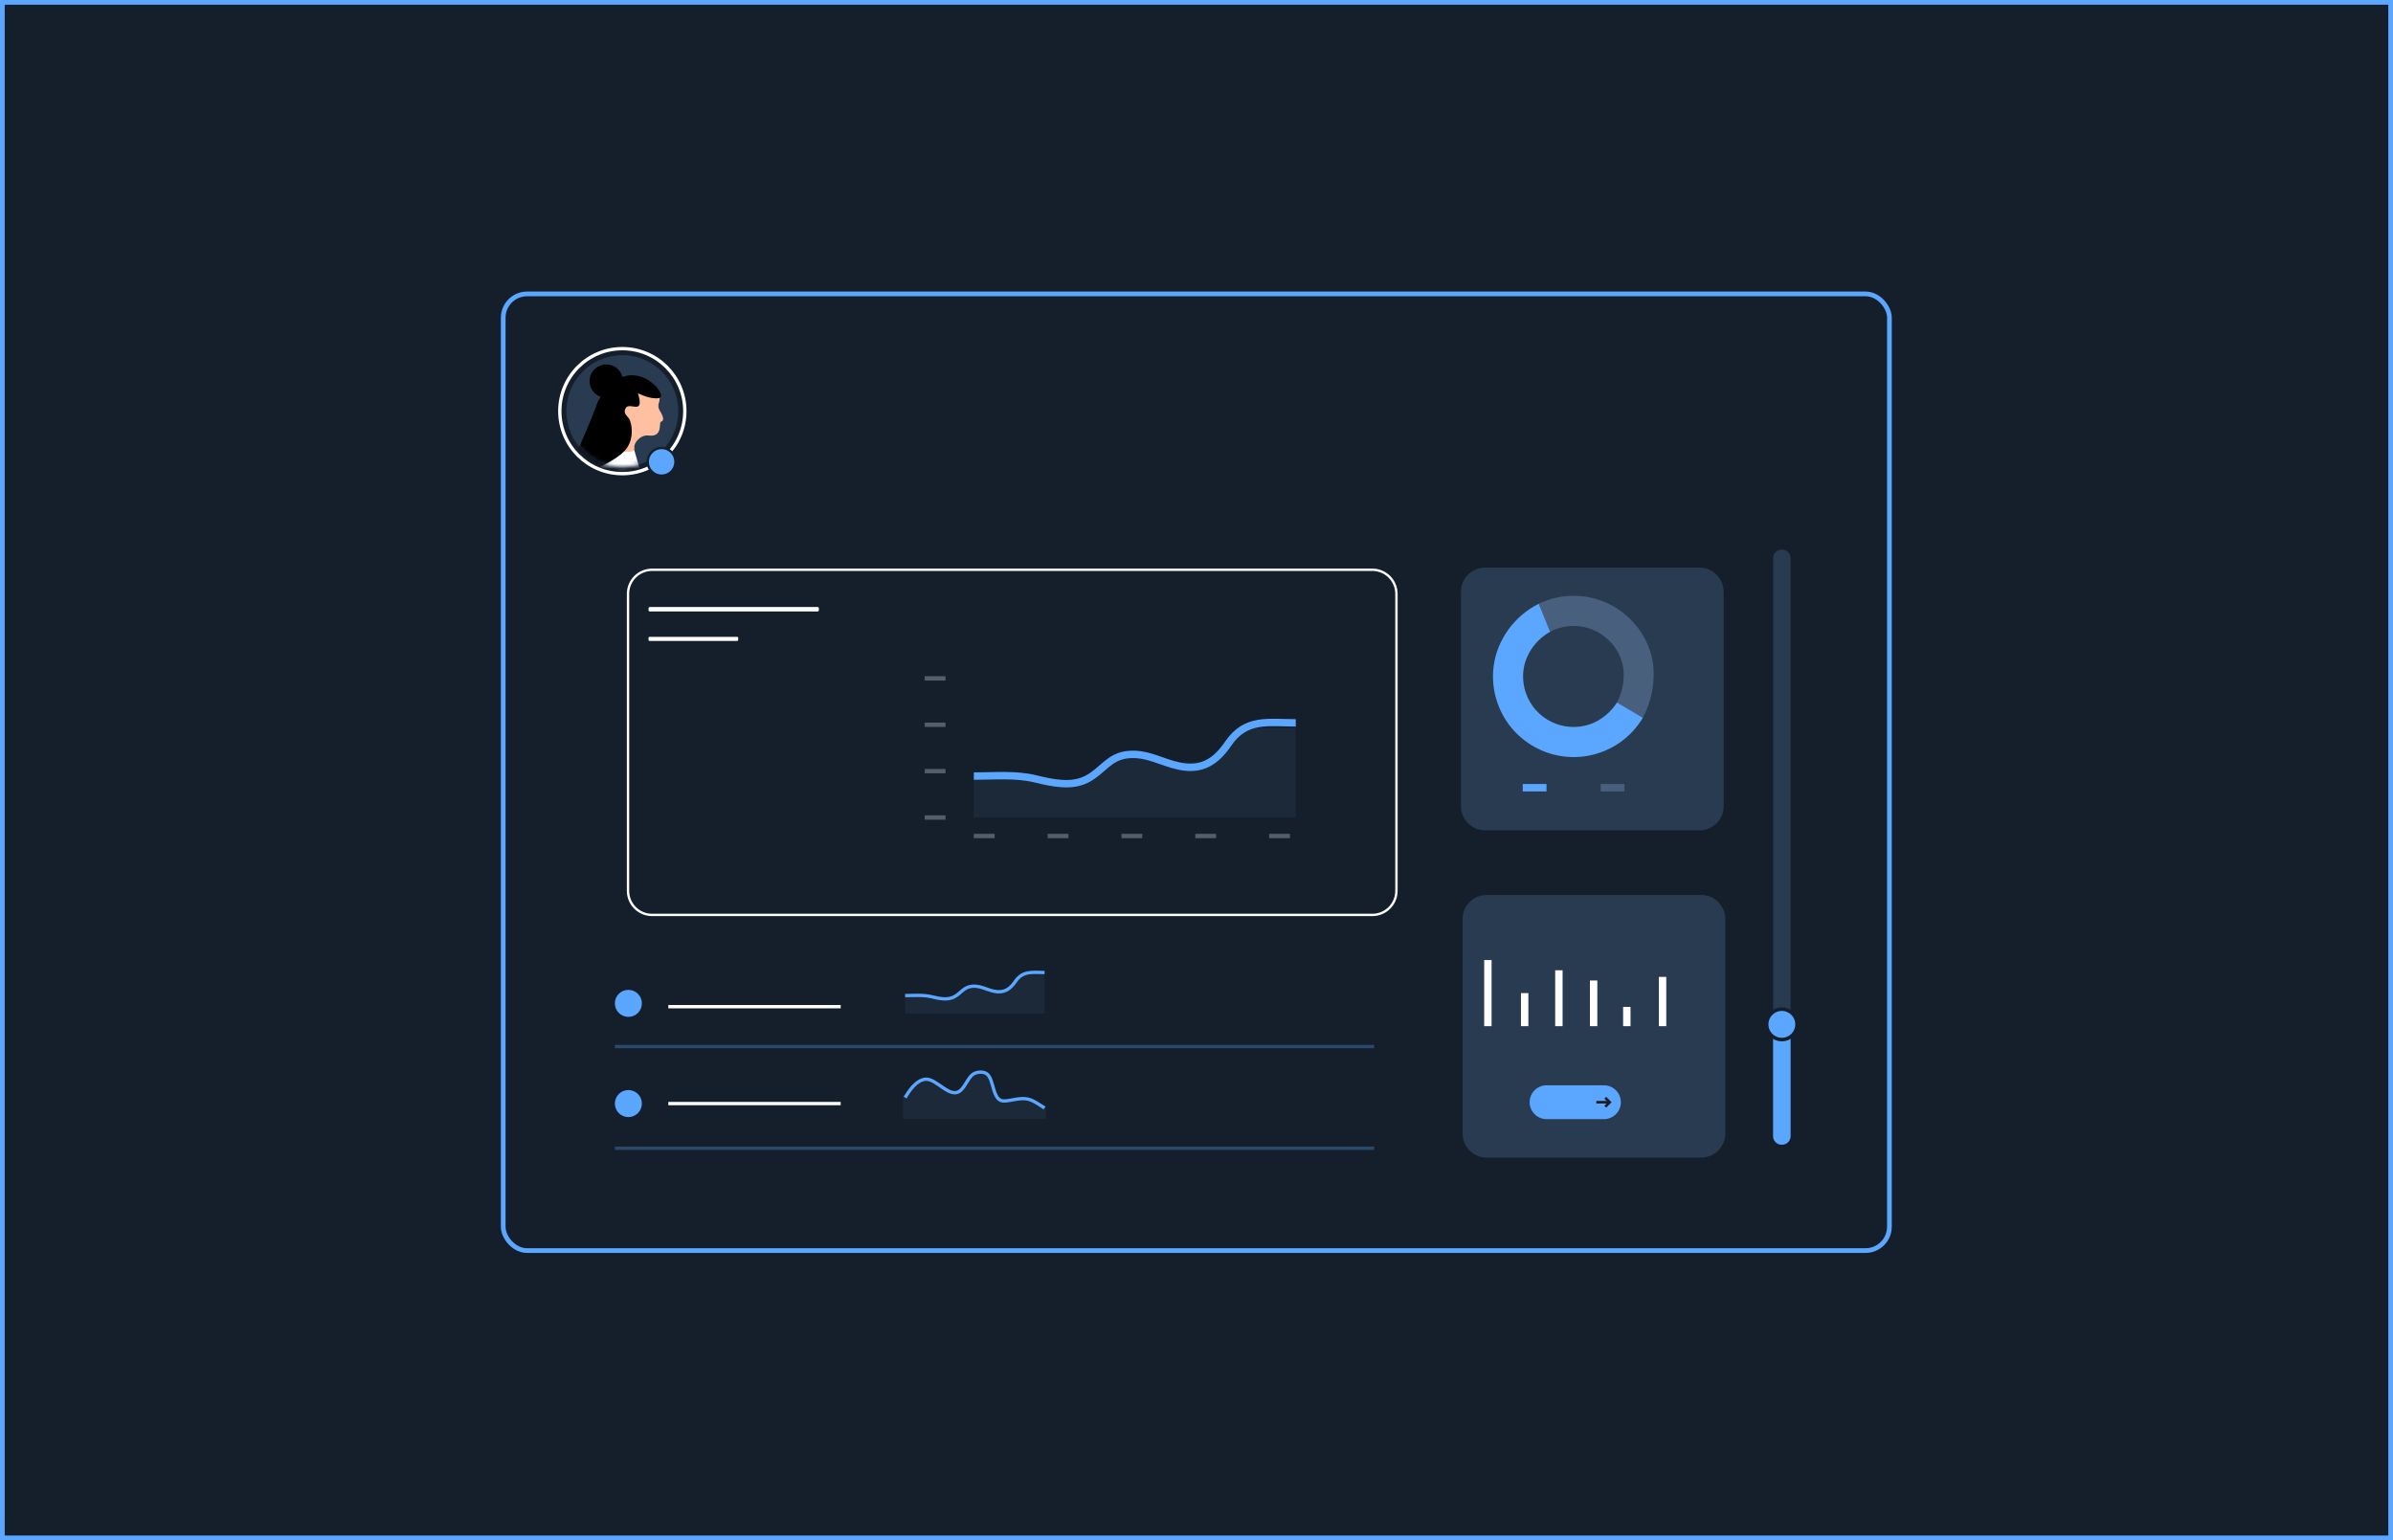 <svg width="508" height="327" viewBox="0 0 508 327" fill="none" xmlns="http://www.w3.org/2000/svg">
<rect x="0.5" y="0.5" width="507" height="326" fill="#151F2B" stroke="#5BA7FF"/>
<rect x="106.826" y="62.398" width="294.268" height="203.102" rx="5.063" stroke="#5BA7FF"/>
<path d="M132.11 100.56C139.439 100.56 145.38 94.618 145.38 87.29C145.38 79.961 139.439 74.019 132.11 74.019C124.781 74.019 118.84 79.961 118.84 87.29C118.84 94.618 124.781 100.56 132.11 100.56Z" stroke="white" stroke-width="0.707" stroke-miterlimit="10"/>
<path d="M143.987 87.288C143.987 80.729 138.669 75.411 132.11 75.411C125.55 75.411 120.232 80.729 120.232 87.288C120.232 93.848 125.55 99.166 132.11 99.166C138.669 99.166 143.987 93.848 143.987 87.288Z" fill="#293B50"/>
<mask id="mask0_2663_916" style="mask-type:luminance" maskUnits="userSpaceOnUse" x="120" y="75" width="24" height="25">
<path d="M143.987 87.288C143.987 80.729 138.669 75.411 132.11 75.411C125.55 75.411 120.232 80.729 120.232 87.288C120.232 93.848 125.55 99.166 132.11 99.166C138.669 99.166 143.987 93.848 143.987 87.288Z" fill="white"/>
</mask>
<g mask="url(#mask0_2663_916)">
<path d="M134.633 95.513L137.118 104.087C137.118 104.087 126.185 105.946 122.194 103.372L129.993 94.209L134.628 95.508L134.633 95.513Z" fill="white"/>
<path d="M129.998 94.214C129.998 94.214 122.554 96.386 122.199 103.376L129.998 94.214Z" fill="black"/>
<path d="M136.703 81.238C136.703 81.238 140.773 81.439 139.95 85.299C139.95 85.299 139.464 86.154 140.067 87.205C140.067 87.205 141.469 89.256 140.315 89.527C139.796 89.649 140.838 92.864 137.679 92.462C136.025 92.251 134.502 93.962 134.67 95.05C134.988 97.148 128.035 94.854 128.035 94.854L130.372 87.177L136.703 81.243V81.238Z" fill="#FFC0A1"/>
<path d="M126.951 85.177C133.502 73.472 142.226 83.981 139.973 84.499C138.179 84.911 135.432 83.486 135.432 83.486C136.904 88.368 133.665 85.214 132.843 86.621C132.086 87.906 133.441 88.373 133.759 89.312C134.394 91.177 134.306 93.877 132.623 95.686C130.717 97.741 125.816 100.237 123.638 99.938C121.774 99.68 121.255 98.452 122.489 95.858C125.147 90.256 126.946 85.182 126.946 85.182L126.951 85.177Z" fill="black"/>
<path d="M128.699 84.444C130.652 84.444 132.236 82.86 132.236 80.907C132.236 78.953 130.652 77.37 128.699 77.37C126.745 77.37 125.161 78.953 125.161 80.907C125.161 82.86 126.745 84.444 128.699 84.444Z" fill="black"/>
</g>
<g filter="url(#filter0_d_2663_916)">
<path d="M356.822 118.53H311.283C308.46 118.53 306.171 120.819 306.171 123.642V169.181C306.171 172.004 308.46 174.292 311.283 174.292H356.822C359.645 174.292 361.933 172.004 361.933 169.181V123.642C361.933 120.819 359.645 118.53 356.822 118.53Z" fill="#293B50"/>
</g>
<path d="M329.067 134.127C329.613 133.828 329.983 133.673 330.59 133.463C336.197 131.552 342.29 134.543 344.201 140.15C345.196 143.061 344.594 146.616 343.262 149.135L348.748 152.382C350.925 148.336 351.85 142.776 350.247 138.084C347.196 129.141 337.468 124.361 328.525 127.412C327.801 127.66 327.319 127.842 326.651 128.174" fill="#48607D"/>
<path d="M343.262 149.14C342 151.139 339.926 152.943 337.515 153.765C331.908 155.676 325.815 152.686 323.904 147.079C323.474 145.817 323.292 144.528 323.334 143.266C323.348 142.846 323.385 142.43 323.45 142.019C323.941 138.785 326.109 135.762 329.071 134.131L326.656 128.183C321.469 130.753 317.834 135.832 317.091 141.346C316.75 143.888 316.974 146.546 317.862 149.14C320.913 158.083 330.641 162.863 339.585 159.812C343.584 158.447 346.748 155.751 348.752 152.387L343.267 149.14H343.262Z" fill="#5BA7FF"/>
<path d="M323.254 167.237H328.3" stroke="#5BA7FF" stroke-width="1.571" stroke-miterlimit="10"/>
<path d="M339.804 167.237H344.851" stroke="#48607D" stroke-width="1.571" stroke-miterlimit="10"/>
<path d="M133.394 215.887C134.979 215.887 136.263 214.603 136.263 213.018C136.263 211.434 134.979 210.149 133.394 210.149C131.81 210.149 130.525 211.434 130.525 213.018C130.525 214.603 131.81 215.887 133.394 215.887Z" fill="#5BA7FF"/>
<path d="M192.147 215.172V211.364H197.315L201.067 212.037L203.3 211.364L205.893 209.485L210.262 210.112L213.799 210.06L217.444 206.934H221.743V215.172H192.147Z" fill="#1B2939"/>
<path d="M192.147 211.364C194.039 211.364 195.974 211.172 197.815 211.621C199.315 211.985 201.095 212.392 202.543 211.644C204.006 210.887 204.571 209.542 206.361 209.387C208.127 209.233 209.426 210.126 211.08 210.462C213.15 210.878 214.43 210 215.542 208.374C217.159 206.009 219.187 206.476 221.747 206.476" stroke="#5BA7FF" stroke-width="0.707" stroke-miterlimit="10"/>
<path d="M191.68 237.568V232.694L196.376 229.134L203.03 231.956L206.945 227.466L209.506 227.994L212.393 233.596L218.131 233.335L222.033 234.788V237.568H191.68Z" fill="#1B2939"/>
<path d="M130.525 222.186H291.719" stroke="#5BA7FF" stroke-opacity="0.3" stroke-width="0.707" stroke-miterlimit="10"/>
<path d="M130.525 243.777H291.719" stroke="#5BA7FF" stroke-opacity="0.3" stroke-width="0.707" stroke-miterlimit="10"/>
<g filter="url(#filter1_d_2663_916)">
<path d="M357.167 188.02H311.629C308.805 188.02 306.517 190.309 306.517 193.132V238.67C306.517 241.493 308.805 243.782 311.629 243.782H357.167C359.99 243.782 362.279 241.493 362.279 238.67V193.132C362.279 190.309 359.99 188.02 357.167 188.02Z" fill="#293B50"/>
</g>
<path d="M330.931 217.859V205.996" stroke="white" stroke-width="1.571" stroke-miterlimit="10"/>
<path d="M315.857 217.86V203.828" stroke="white" stroke-width="1.571" stroke-miterlimit="10"/>
<path d="M323.665 217.859V210.841" stroke="white" stroke-width="1.571" stroke-miterlimit="10"/>
<path d="M338.304 217.859V208.163" stroke="white" stroke-width="1.571" stroke-miterlimit="10"/>
<path d="M345.351 217.859V213.775" stroke="white" stroke-width="1.571" stroke-miterlimit="10"/>
<path d="M352.939 217.86V207.398" stroke="white" stroke-width="1.571" stroke-miterlimit="10"/>
<path d="M178.466 213.723H141.875" stroke="white" stroke-width="0.707" stroke-miterlimit="10"/>
<path d="M133.394 237.161C134.979 237.161 136.263 235.877 136.263 234.292C136.263 232.708 134.979 231.423 133.394 231.423C131.81 231.423 130.525 232.708 130.525 234.292C130.525 235.877 131.81 237.161 133.394 237.161Z" fill="#5BA7FF"/>
<path d="M178.466 234.292H141.875" stroke="white" stroke-width="0.707" stroke-miterlimit="10"/>
<path d="M192.147 233.021C193.025 231.512 194.502 229.372 196.376 229.134C198.866 228.816 201.735 233.638 204.029 231.395C204.959 230.484 205.38 229.162 206.319 228.26C207.043 227.564 208.66 227.363 209.501 227.994C211.108 229.199 210.603 233.886 213.225 233.745C214.832 233.661 216.514 233.007 218.131 233.33C219.402 233.582 220.654 234.558 221.747 235.236" stroke="#5BA7FF" stroke-width="0.707" stroke-miterlimit="10"/>
<g filter="url(#filter2_d_2663_916)">
<path d="M286.462 118.53H133.563C130.739 118.53 128.451 120.819 128.451 123.642V186.698C128.451 189.521 130.739 191.81 133.563 191.81H286.462C289.285 191.81 291.574 189.521 291.574 186.698V123.642C291.574 120.819 289.285 118.53 286.462 118.53Z" fill="#151F2B"/>
<path d="M286.462 118.53H133.563C130.739 118.53 128.451 120.819 128.451 123.642V186.698C128.451 189.521 130.739 191.81 133.563 191.81H286.462C289.285 191.81 291.574 189.521 291.574 186.698V123.642C291.574 120.819 289.285 118.53 286.462 118.53Z" stroke="white" stroke-width="0.5" stroke-miterlimit="10"/>
</g>
<path d="M206.73 173.558V164.765H218.664L227.331 166.311L232.485 164.765L238.475 160.424L248.568 161.877L256.736 161.751L265.151 154.532H275.075V173.558H206.73Z" fill="#1B2939"/>
<path d="M206.73 164.765C211.094 164.765 215.57 164.325 219.822 165.358C223.28 166.194 227.401 167.143 230.737 165.409C234.111 163.662 235.419 160.555 239.555 160.195C243.634 159.84 246.638 161.905 250.451 162.671C255.231 163.634 258.189 161.601 260.749 157.849C264.478 152.396 269.164 153.466 275.075 153.466" stroke="#5BA7FF" stroke-width="1.571" stroke-miterlimit="10"/>
<g opacity="0.3">
<path d="M200.716 144.023H196.301" stroke="#ECF0F4" stroke-width="0.922" stroke-miterlimit="10"/>
<path d="M200.716 153.868H196.301" stroke="#ECF0F4" stroke-width="0.922" stroke-miterlimit="10"/>
<path d="M200.716 163.714H196.301" stroke="#ECF0F4" stroke-width="0.922" stroke-miterlimit="10"/>
<path d="M200.716 173.563H196.301" stroke="#ECF0F4" stroke-width="0.922" stroke-miterlimit="10"/>
</g>
<g opacity="0.3">
<path d="M211.145 177.488H206.73" stroke="#ECF0F4" stroke-width="0.922" stroke-miterlimit="10"/>
<path d="M226.817 177.488H222.402" stroke="#ECF0F4" stroke-width="0.922" stroke-miterlimit="10"/>
<path d="M242.489 177.488H238.073" stroke="#ECF0F4" stroke-width="0.922" stroke-miterlimit="10"/>
<path d="M258.161 177.488H253.745" stroke="#ECF0F4" stroke-width="0.922" stroke-miterlimit="10"/>
<path d="M273.832 177.488H269.417" stroke="#ECF0F4" stroke-width="0.922" stroke-miterlimit="10"/>
</g>
<path d="M378.297 116.684H378.222C377.221 116.684 376.409 117.496 376.409 118.497V241.217C376.409 242.218 377.221 243.03 378.222 243.03H378.297C379.298 243.03 380.11 242.218 380.11 241.217V118.497C380.11 117.496 379.298 116.684 378.297 116.684Z" fill="#293B50"/>
<path d="M378.301 217.475H378.217C377.219 217.475 376.409 218.284 376.409 219.283V241.221C376.409 242.219 377.219 243.029 378.217 243.029H378.301C379.3 243.029 380.11 242.219 380.11 241.221V219.283C380.11 218.284 379.3 217.475 378.301 217.475Z" fill="#5BA7FF"/>
<path d="M378.259 220.704C376.479 220.704 375.031 219.255 375.031 217.475C375.031 215.695 376.479 214.246 378.259 214.246C380.04 214.246 381.488 215.695 381.488 217.475C381.488 219.255 380.04 220.704 378.259 220.704Z" fill="#5BA7FF"/>
<path d="M378.259 214.62C379.834 214.62 381.114 215.901 381.114 217.475C381.114 219.05 379.834 220.33 378.259 220.33C376.684 220.33 375.404 219.05 375.404 217.475C375.404 215.901 376.684 214.62 378.259 214.62ZM378.259 213.873C376.269 213.873 374.657 215.485 374.657 217.475C374.657 219.466 376.269 221.078 378.259 221.078C380.25 221.078 381.862 219.466 381.862 217.475C381.862 215.485 380.25 213.873 378.259 213.873Z" fill="#151F2B"/>
<path d="M173.564 128.875H137.95C137.798 128.875 137.674 128.998 137.674 129.151V129.538C137.674 129.691 137.798 129.814 137.95 129.814H173.564C173.716 129.814 173.84 129.691 173.84 129.538V129.151C173.84 128.998 173.716 128.875 173.564 128.875Z" fill="white"/>
<path d="M156.514 135.206H137.866C137.76 135.206 137.674 135.292 137.674 135.398V135.879C137.674 135.985 137.76 136.071 137.866 136.071H156.514C156.62 136.071 156.706 135.985 156.706 135.879V135.398C156.706 135.292 156.62 135.206 156.514 135.206Z" fill="white"/>
<path d="M340.496 230.414H328.31C326.328 230.414 324.721 232.021 324.721 234.003V234.007C324.721 235.989 326.328 237.596 328.31 237.596H340.496C342.478 237.596 344.084 235.989 344.084 234.007V234.003C344.084 232.021 342.478 230.414 340.496 230.414Z" fill="#5BA7FF"/>
<path d="M338.874 234.008H341.752" stroke="#1D1E22" stroke-width="0.556" stroke-miterlimit="10"/>
<path d="M340.781 233.059L341.725 234.008L340.781 234.952" stroke="#1D1E22" stroke-width="0.556" stroke-miterlimit="10"/>
<path d="M140.45 100.989C138.824 100.989 137.506 99.666 137.506 98.045C137.506 96.424 138.829 95.101 140.45 95.101C142.071 95.101 143.394 96.424 143.394 98.045C143.394 99.666 142.071 100.989 140.45 100.989Z" fill="#5BA7FF"/>
<path d="M140.45 95.349C141.936 95.349 143.146 96.559 143.146 98.045C143.146 99.531 141.936 100.741 140.45 100.741C138.964 100.741 137.754 99.531 137.754 98.045C137.754 96.559 138.964 95.349 140.45 95.349ZM140.45 94.849C138.684 94.849 137.254 96.279 137.254 98.045C137.254 99.811 138.684 101.241 140.45 101.241C142.216 101.241 143.646 99.811 143.646 98.045C143.646 96.279 142.216 94.849 140.45 94.849Z" fill="#151F2B"/>
<defs>
<filter id="filter0_d_2663_916" x="302.2" y="112.573" width="71.649" height="71.649" filterUnits="userSpaceOnUse" color-interpolation-filters="sRGB">
<feFlood flood-opacity="0" result="BackgroundImageFix"/>
<feColorMatrix in="SourceAlpha" type="matrix" values="0 0 0 0 0 0 0 0 0 0 0 0 0 0 0 0 0 0 127 0" result="hardAlpha"/>
<feOffset dx="3.972" dy="1.986"/>
<feGaussianBlur stdDeviation="3.972"/>
<feColorMatrix type="matrix" values="0 0 0 0 0 0 0 0 0 0 0 0 0 0 0 0 0 0 0.24 0"/>
<feBlend mode="normal" in2="BackgroundImageFix" result="effect1_dropShadow_2663_916"/>
<feBlend mode="normal" in="SourceGraphic" in2="effect1_dropShadow_2663_916" result="shape"/>
</filter>
<filter id="filter1_d_2663_916" x="302.545" y="182.062" width="71.649" height="71.649" filterUnits="userSpaceOnUse" color-interpolation-filters="sRGB">
<feFlood flood-opacity="0" result="BackgroundImageFix"/>
<feColorMatrix in="SourceAlpha" type="matrix" values="0 0 0 0 0 0 0 0 0 0 0 0 0 0 0 0 0 0 127 0" result="hardAlpha"/>
<feOffset dx="3.972" dy="1.986"/>
<feGaussianBlur stdDeviation="3.972"/>
<feColorMatrix type="matrix" values="0 0 0 0 0 0 0 0 0 0 0 0 0 0 0 0 0 0 0.24 0"/>
<feBlend mode="normal" in2="BackgroundImageFix" result="effect1_dropShadow_2663_916"/>
<feBlend mode="normal" in="SourceGraphic" in2="effect1_dropShadow_2663_916" result="shape"/>
</filter>
<filter id="filter2_d_2663_916" x="123.332" y="110.977" width="183.098" height="93.255" filterUnits="userSpaceOnUse" color-interpolation-filters="sRGB">
<feFlood flood-opacity="0" result="BackgroundImageFix"/>
<feColorMatrix in="SourceAlpha" type="matrix" values="0 0 0 0 0 0 0 0 0 0 0 0 0 0 0 0 0 0 127 0" result="hardAlpha"/>
<feOffset dx="4.869" dy="2.434"/>
<feGaussianBlur stdDeviation="4.869"/>
<feColorMatrix type="matrix" values="0 0 0 0 0 0 0 0 0 0 0 0 0 0 0 0 0 0 0.24 0"/>
<feBlend mode="normal" in2="BackgroundImageFix" result="effect1_dropShadow_2663_916"/>
<feBlend mode="normal" in="SourceGraphic" in2="effect1_dropShadow_2663_916" result="shape"/>
</filter>
</defs>
</svg>